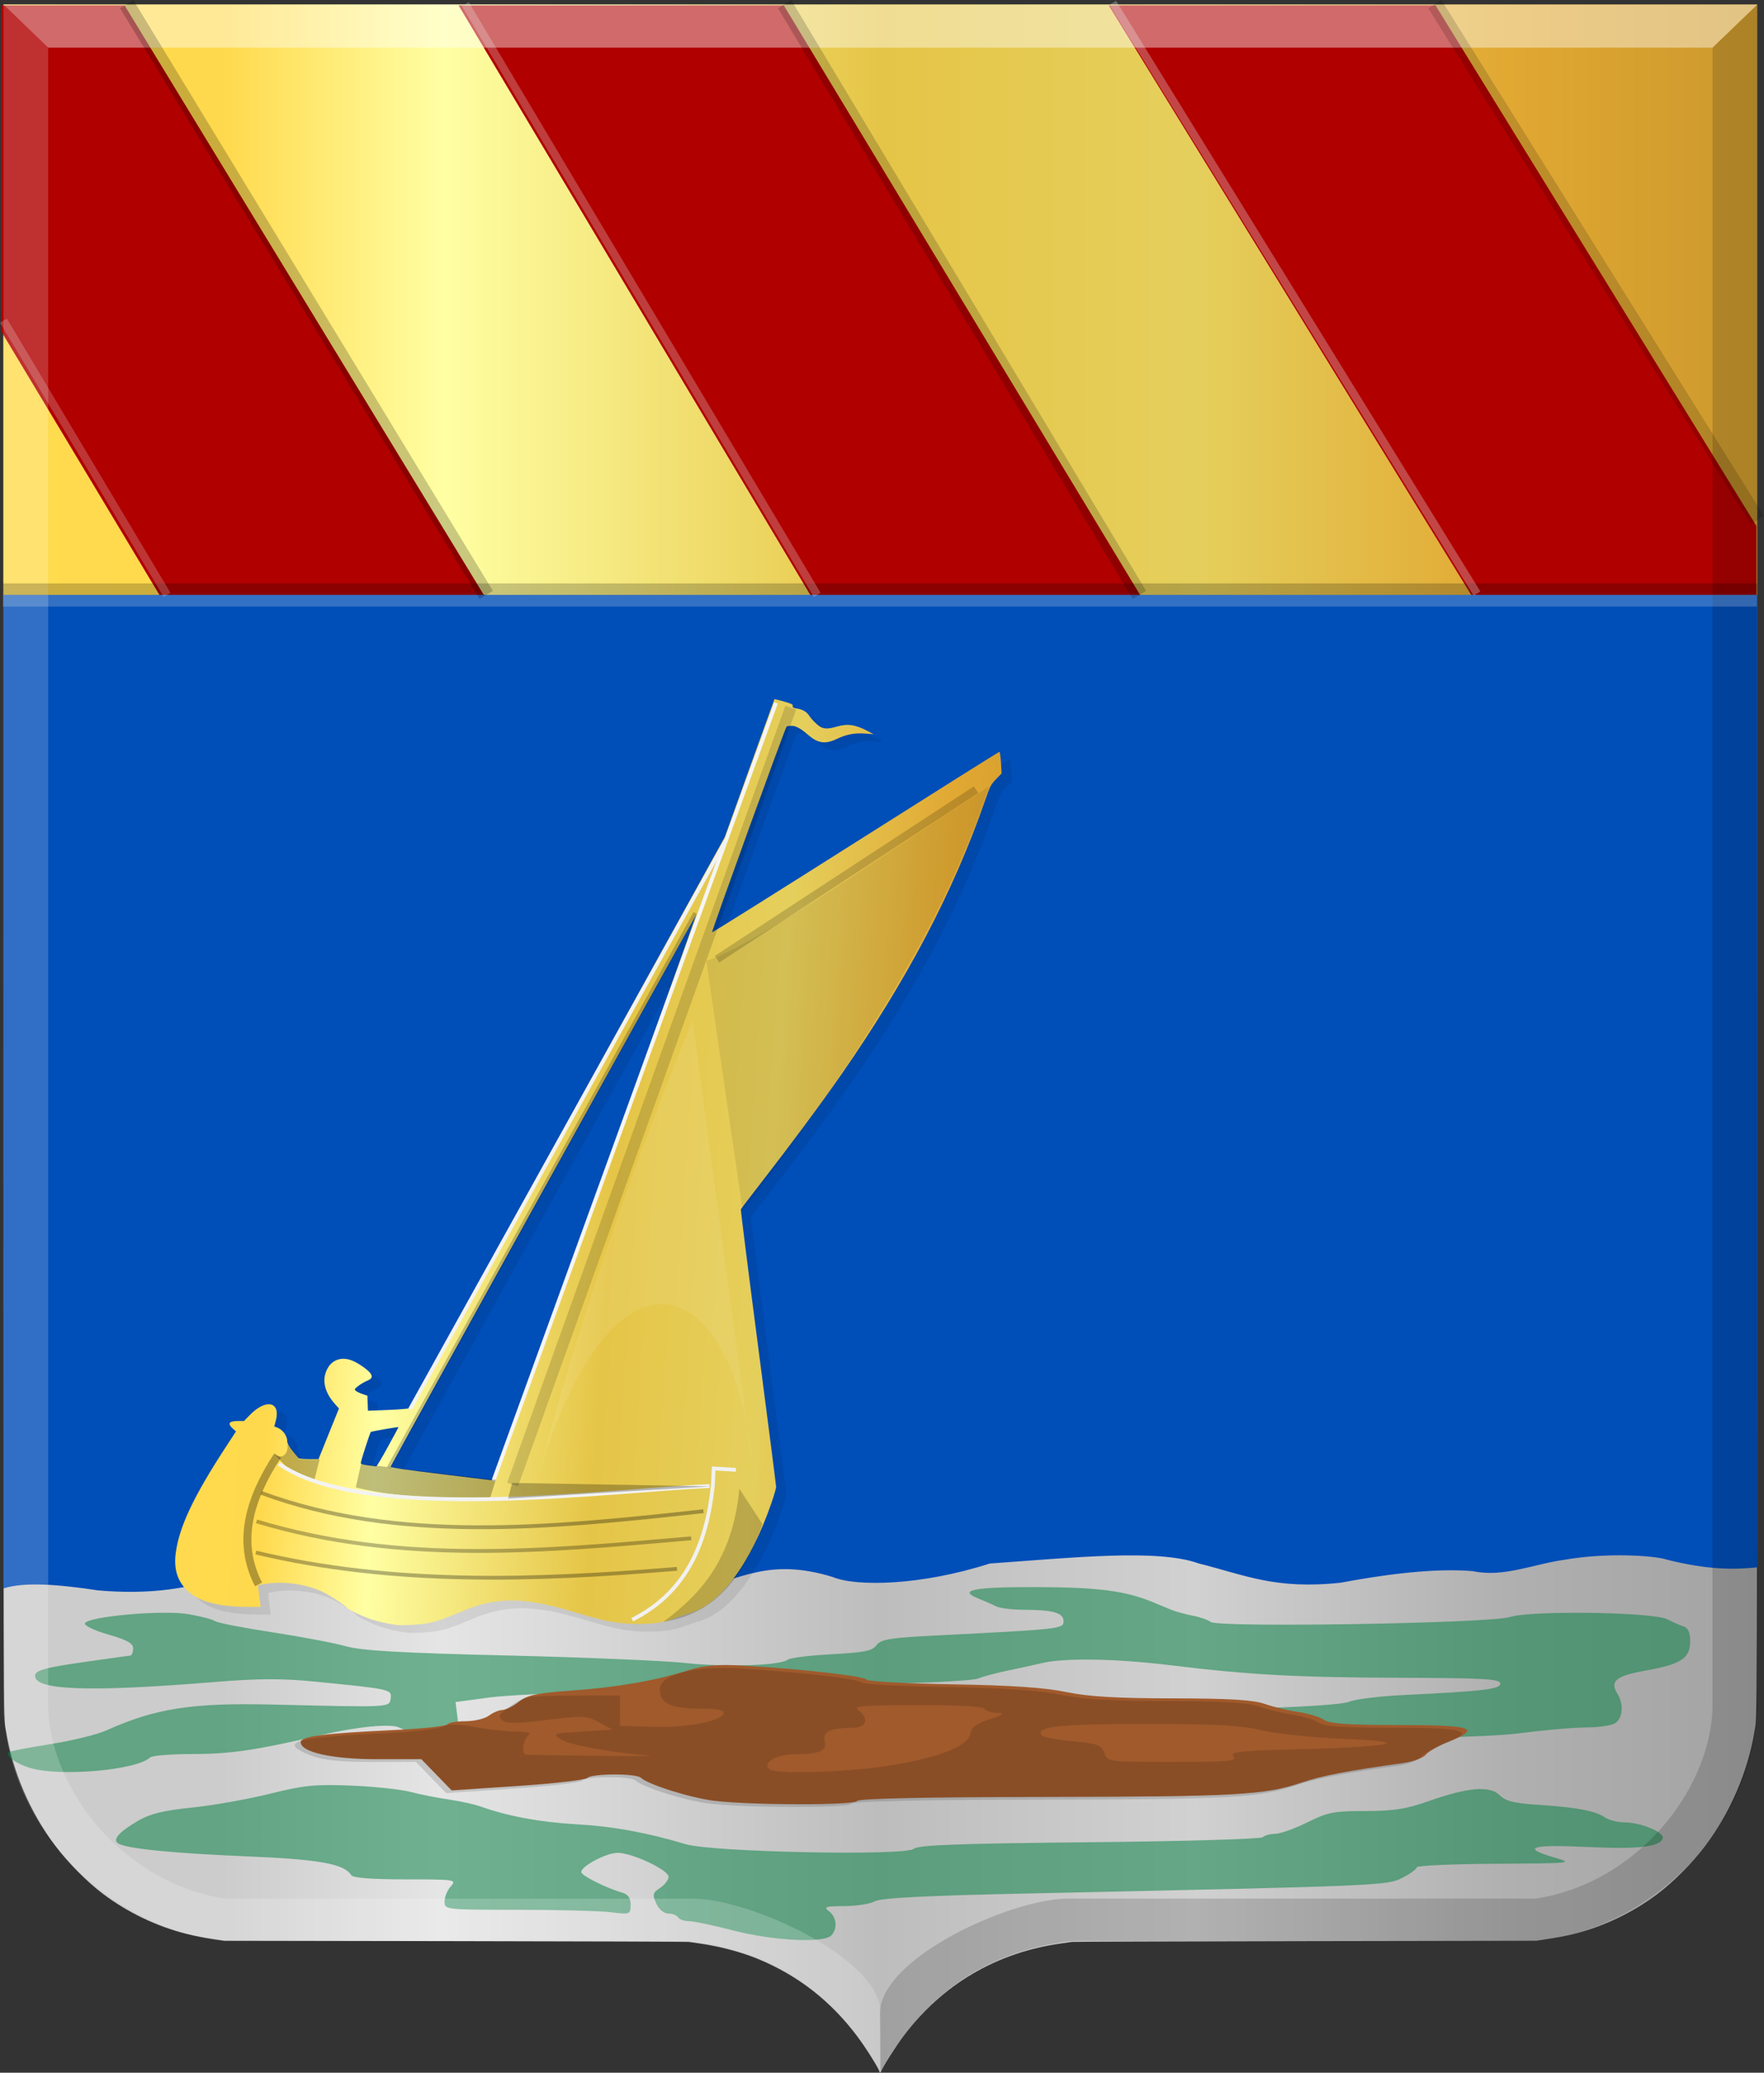 <?xml version="1.0" encoding="UTF-8" standalone="no"?>
<!-- Created with Inkscape (http://www.inkscape.org/) -->

<svg
   xmlns:dc="http://purl.org/dc/elements/1.1/"
   xmlns:cc="http://creativecommons.org/ns#"
   xmlns:rdf="http://www.w3.org/1999/02/22-rdf-syntax-ns#"
   xmlns:svg="http://www.w3.org/2000/svg"
   xmlns="http://www.w3.org/2000/svg"
   xmlns:xlink="http://www.w3.org/1999/xlink"
   xmlns:sodipodi="http://sodipodi.sourceforge.net/DTD/sodipodi-0.dtd"
   xmlns:inkscape="http://www.inkscape.org/namespaces/inkscape"
   width="464.5"
   height="545.812"
   id="svg27080"
   version="1.1"
   inkscape:version="0.48.4 r9939"
   sodipodi:docname="Tekening-109.svg">
  <rect width="100%" height="100%" fill="#333333" stroke="none"/>
  <defs
     id="defs27082">
    <linearGradient
       y2="-820.116"
       x2="-1566.747"
       y1="-804.459"
       x1="-1797.498"
       gradientTransform="matrix(-1,0,0,1,-1404.058,1363.322)"
       gradientUnits="userSpaceOnUse"
       id="linearGradient26942"
       xlink:href="#linearGradient4053-4-8-3-4-8-4"
       inkscape:collect="always" />
    <linearGradient
       id="linearGradient4053-4-8-3-4-8-4">
      <stop
         id="stop4055-9-6-3-5-2-5"
         offset="0"
         style="stop-color:#cc992d;stop-opacity:1;" />
      <stop
         id="stop4057-8-0-4-2-5-6"
         offset="0.143"
         style="stop-color:#e1a832;stop-opacity:1;" />
      <stop
         style="stop-color:#e5cf5c;stop-opacity:1;"
         offset="0.321"
         id="stop4059-2-1-2-9-20-1" />
      <stop
         id="stop4061-4-2-2-12-3-2"
         offset="0.5"
         style="stop-color:#e5c547;stop-opacity:1;" />
      <stop
         style="stop-color:#ffffa3;stop-opacity:1;"
         offset="0.75"
         id="stop4063-5-6-0-49-7-1" />
      <stop
         id="stop4065-2-0-1-93-2-9"
         offset="0.875"
         style="stop-color:#ffd94d;stop-opacity:1;" />
      <stop
         style="stop-color:#ffdb4e;stop-opacity:1;"
         offset="1"
         id="stop4067-9-5-2-76-9-1" />
    </linearGradient>
    <linearGradient
       inkscape:collect="always"
       xlink:href="#linearGradient4070-8-2-8-8-7-4"
       id="linearGradient36307"
       gradientUnits="userSpaceOnUse"
       gradientTransform="matrix(-0.411,0,0,0.393,493.719,209.497)"
       x1="32.51"
       y1="639.477"
       x2="701.95"
       y2="639.477" />
    <linearGradient
       id="linearGradient4070-8-2-8-8-7-4">
      <stop
         style="stop-color:#a3a3a3;stop-opacity:1;"
         offset="0"
         id="stop4072-1-2-6-4-1-0" />
      <stop
         style="stop-color:#b0b0b0;stop-opacity:1;"
         offset="0.143"
         id="stop4074-8-0-7-0-4-5" />
      <stop
         id="stop4076-6-1-0-3-7-0"
         offset="0.321"
         style="stop-color:#d1d1d1;stop-opacity:1;" />
      <stop
         style="stop-color:#bdbdbd;stop-opacity:1;"
         offset="0.5"
         id="stop4078-0-2-8-7-6-6" />
      <stop
         id="stop4080-2-7-1-8-8-5"
         offset="0.75"
         style="stop-color:#e5e5e5;stop-opacity:1;" />
      <stop
         style="stop-color:#cccccc;stop-opacity:1;"
         offset="0.875"
         id="stop4082-4-7-8-3-2-5" />
      <stop
         id="stop4084-9-0-3-1-3-1"
         offset="1"
         style="stop-color:#cccccc;stop-opacity:1;" />
    </linearGradient>
    <linearGradient
       inkscape:collect="always"
       xlink:href="#linearGradient4053-4-8-3-4-8-9"
       id="linearGradient26753"
       x1="-711.274"
       y1="-534.277"
       x2="-249.429"
       y2="-534.277"
       gradientUnits="userSpaceOnUse"
       gradientTransform="matrix(0.596,0,0,0.562,-56.773,651.986)" />
    <linearGradient
       id="linearGradient4053-4-8-3-4-8-9">
      <stop
         id="stop4055-9-6-3-5-2-6"
         offset="0"
         style="stop-color:#cc992d;stop-opacity:1;" />
      <stop
         id="stop4057-8-0-4-2-5-8"
         offset="0.143"
         style="stop-color:#e1a832;stop-opacity:1;" />
      <stop
         style="stop-color:#e5cf5c;stop-opacity:1;"
         offset="0.321"
         id="stop4059-2-1-2-9-20-2" />
      <stop
         id="stop4061-4-2-2-12-3-8"
         offset="0.5"
         style="stop-color:#e5c547;stop-opacity:1;" />
      <stop
         style="stop-color:#ffffa3;stop-opacity:1;"
         offset="0.75"
         id="stop4063-5-6-0-49-7-4" />
      <stop
         id="stop4065-2-0-1-93-2-7"
         offset="0.875"
         style="stop-color:#ffd94d;stop-opacity:1;" />
      <stop
         style="stop-color:#ffdb4e;stop-opacity:1;"
         offset="1"
         id="stop4067-9-5-2-76-9-9" />
    </linearGradient>
  </defs>
  <sodipodi:namedview
     id="base"
     pagecolor="#ffffff"
     bordercolor="#666666"
     borderopacity="1.0"
     inkscape:pageopacity="0.0"
     inkscape:pageshadow="2"
     inkscape:zoom="0.175"
     inkscape:cx="-1514.9706"
     inkscape:cy="-118.93587"
     inkscape:document-units="px"
     inkscape:current-layer="layer1"
     showgrid="false"
     fit-margin-top="0"
     fit-margin-left="0"
     fit-margin-right="0"
     fit-margin-bottom="0"
     inkscape:window-width="1600"
     inkscape:window-height="837"
     inkscape:window-x="-8"
     inkscape:window-y="-8"
     inkscape:window-maximized="1" />
  <g
     inkscape:label="Laag 1"
     inkscape:groupmode="layer"
     id="layer1"
     transform="translate(-116.562,-237.188)">
    <g
       transform="matrix(1.679,0,0,1.779,-227.29,-309.346)"
       id="layer1-0"
       inkscape:label="Laag 1">
      <path
         inkscape:connector-curvature="0"
         id="path15028-58-75"
         d="m 342.717,613.873 c 0,-0.337 -2.144,-3.568 -3.483,-5.249 -4.162,-5.225 -9.285,-8.992 -15.56,-11.442 -2.598,-1.014 -6.096,-1.888 -9.185,-2.295 -0.715,-0.094 -1.481,-0.197 -1.703,-0.23 -0.222,-0.032 -16.695,-0.085 -36.608,-0.116 l -36.204,-0.058 -1.299,-0.182 c -1.932,-0.271 -3.205,-0.5 -4.652,-0.84 -4.643,-1.091 -9.284,-3.196 -13.136,-5.957 -2.515,-1.804 -5.349,-4.505 -7.401,-7.056 -3.916,-4.867 -6.749,-11.094 -7.747,-17.033 -0.42,-2.498 -0.396,5.337 -0.398,-129.241 l 0,-126.253 137.513,0 137.513,0 0,126.253 c 0,134.577 0.022,126.742 -0.398,129.241 -0.999,5.939 -3.831,12.166 -7.747,17.033 -2.053,2.551 -4.886,5.252 -7.401,7.056 -3.856,2.765 -8.488,4.866 -13.136,5.957 -1.447,0.34 -2.72,0.57 -4.652,0.84 l -1.299,0.182 -36.204,0.058 c -19.912,0.032 -36.386,0.084 -36.607,0.116 -0.222,0.032 -0.988,0.136 -1.703,0.23 -10.128,1.333 -18.623,6.049 -24.746,13.736 -1.211,1.52 -3.255,4.567 -3.509,5.229 -0.071,0.184 -0.242,0.198 -0.242,0.02 z"
         style="fill:url(#linearGradient36307);fill-opacity:1" />
      <rect
         style="color:#000000;fill:url(#linearGradient26753);fill-opacity:1;fill-rule:nonzero;stroke:none;stroke-width:7.1;marker:none;visibility:visible;display:inline;overflow:visible;enable-background:accumulate"
         id="rect26735"
         width="275.049"
         height="87.459"
         x="-480.367"
         y="307.879"
         transform="scale(-1,1)" />
      <path
         style="fill:#b00000;stroke:none;fill-opacity:1"
         d="m -711.274,-612.059 0,85.863 41.795,69.7 85.358,0 -94.702,-155.563 87.883,0 92.725,155.563 86.786,0 -93.929,-155.563 85.512,0 95.559,155.563 74.857,0 0,-18.472 -84.427,-137.091 z"
         id="path26737"
         inkscape:connector-curvature="0"
         transform="matrix(0.596,0,0,0.562,628.913,651.986)" />
    </g>
    <path
       style="fill:#004eb8;fill-opacity:1;stroke:none"
       d="m 117.469,393.84 0,261.63 c 5.533,-1.802 14.66,-1.037 24.875,0.505 12.665,1.109 21.821,-0.287 29.799,-2.525 l 128.289,2.02 c 10.836,-2.149 18.394,-8.232 35.355,-3.03 6.153,2.6 23.274,2.308 41.416,-3.536 21.923,-1.531 44.219,-3.931 55.053,0 12.035,2.98 20.058,6.93 37.376,5.051 16.211,-3.032 27.042,-3.696 34.85,-3.03 8.081,1.734 16.162,-1.982 24.244,-3.03 10.999,-1.948 23.845,-1.053 26.769,0 10.785,2.706 17.698,2.647 23.817,2.02 l 0,-256.074 z"
       id="path26755"
       inkscape:connector-curvature="0"
       sodipodi:nodetypes="ccccccccccccccc" />
    <path
       style="fill:#008041;fill-opacity:0.519"
       d="m 309.632,745.532 c -5.219,-1.348 -10.48,-2.451 -11.691,-2.451 -1.211,0 -2.481,-0.45 -2.821,-1 -0.34,-0.55 -1.501,-1 -2.58,-1 -1.151,0 -2.46,-1.093 -3.167,-2.644 -1.067,-2.343 -0.951,-2.812 1.021,-4.122 1.224,-0.813 2.226,-2.119 2.226,-2.902 0,-1.798 -9.548,-6.309 -13.382,-6.322 -3,-0.01 -9.618,3.476 -9.618,5.067 0,0.913 6.507,4.188 10.75,5.41 1.582,0.456 2.25,1.411 2.25,3.22 0,2.516 -0.114,2.558 -5.25,1.941 -2.888,-0.347 -13.912,-0.635 -24.5,-0.639 -19.087,-0.009 -19.25,-0.027 -19.25,-2.18 0,-1.194 0.745,-2.994 1.655,-4 1.596,-1.763 1.167,-1.829 -11.941,-1.829 -8.825,0 -13.835,-0.387 -14.277,-1.102 -1.849,-2.991 -8.321,-4.161 -27.437,-4.958 -19.604,-0.818 -31.714,-2.027 -33.912,-3.385 -1.631,-1.008 0.14,-3.019 5.332,-6.054 3.019,-1.765 6.679,-2.651 14.08,-3.411 5.5,-0.565 14.725,-2.2 20.5,-3.634 9.066,-2.251 12.003,-2.544 21.5,-2.145 6.05,0.255 13.025,0.998 15.5,1.653 2.475,0.654 6.975,1.547 10,1.984 3.025,0.437 6.85,1.276 8.5,1.865 7.112,2.538 15.67,4.133 25,4.658 9.715,0.547 18.741,2.185 29,5.263 7.005,2.102 57.751,3.133 60.056,1.22 1.208,-1.003 11.658,-1.394 46.252,-1.733 24.58,-0.241 45.119,-0.839 45.642,-1.329 0.522,-0.49 2.01,-0.891 3.306,-0.891 1.296,0 5.077,-1.35 8.403,-3 5.407,-2.682 7.027,-3 15.313,-3 7.42,0 10.737,-0.518 16.647,-2.6 10.389,-3.66 16.139,-4.142 18.712,-1.569 1.56,1.56 3.771,2.123 9.84,2.508 10.2,0.647 15.369,1.603 17.801,3.291 1.085,0.753 3.462,1.37 5.282,1.37 4.268,0 10.539,2.618 10.018,4.181 -0.763,2.288 -6.303,2.918 -20.023,2.276 -14.751,-0.69 -17.423,0.185 -8.5,2.782 5.144,1.497 4.829,1.531 -15.5,1.645 -11.412,0.064 -20.75,0.483 -20.75,0.931 0,0.448 -1.688,1.686 -3.75,2.75 -4.056,2.093 -4.965,2.131 -99.75,4.172 -26.167,0.563 -37.639,1.158 -39.184,2.03 -1.201,0.678 -4.801,1.247 -8,1.265 -5.051,0.028 -5.586,0.207 -4.066,1.36 2.021,1.534 2.29,4.668 0.55,6.408 -2.037,2.037 -15.379,1.339 -25.788,-1.349 z M 124.412,702.718 c -3.76,-1.17 -6.564,-3.197 -5.665,-4.096 0.271,-0.271 5.191,-1.229 10.933,-2.128 5.742,-0.899 12.438,-2.535 14.879,-3.635 12.94,-5.831 22.63,-7.328 44.062,-6.807 30.94,0.751 30.465,0.776 30.804,-1.599 0.344,-2.412 0.134,-2.459 -19.804,-4.437 -8.814,-0.875 -15.004,-0.854 -26.5,0.089 -33.593,2.755 -48.071,2.178 -47.288,-1.884 0.233,-1.21 3.088,-1.974 12.296,-3.29 6.596,-0.943 12.33,-1.745 12.742,-1.782 0.412,-0.037 0.75,-0.878 0.75,-1.869 0,-1.361 -1.597,-2.258 -6.527,-3.668 -3.59,-1.027 -6.367,-2.346 -6.172,-2.933 0.608,-1.825 20.382,-3.6 27.199,-2.442 3.3,0.561 6.45,1.379 7,1.818 0.55,0.439 7.3,1.762 15,2.94 7.7,1.178 16.475,2.839 19.5,3.691 4.191,1.18 14.307,1.76 42.5,2.437 20.35,0.488 41.5,1.383 47,1.988 10.39,1.143 24.911,0.67 26.871,-0.876 0.621,-0.49 5.833,-1.137 11.581,-1.439 8.577,-0.45 10.693,-0.877 11.792,-2.382 1.149,-1.573 3.5,-1.942 16.547,-2.602 31.908,-1.612 32.708,-1.702 32.708,-3.689 0,-2.221 -2.679,-3.012 -10.264,-3.03 -3.17,-0.007 -6.545,-0.415 -7.5,-0.906 -0.955,-0.491 -2.999,-1.393 -4.543,-2.004 -5.706,-2.261 -1.554,-3.103 15.115,-3.068 16.21,0.035 23.496,0.976 30.691,3.967 1.65,0.686 3.9,1.615 5,2.064 1.1,0.449 3.575,1.12 5.5,1.491 1.925,0.371 4.047,1.114 4.715,1.652 1.926,1.55 73.788,0.376 78.785,-1.288 5.384,-1.792 37.853,-1.321 41.5,0.603 1.375,0.725 3.288,1.565 4.25,1.866 1.218,0.381 1.75,1.585 1.75,3.963 0,4.445 -2.397,6 -11.861,7.691 -7.699,1.376 -9.365,2.763 -7.297,6.074 1.778,2.848 1.399,6.682 -0.776,7.846 -1.064,0.569 -4.475,1.035 -7.58,1.035 -3.105,0 -10.897,0.681 -17.316,1.514 -17.109,2.22 -101.495,1.754 -101.941,-0.563 -0.183,-0.949 1.167,-2.289 3.486,-3.463 3.287,-1.663 6.872,-1.992 27.284,-2.508 14.452,-0.365 24.567,-1.047 26.272,-1.771 1.525,-0.648 7.825,-1.426 14,-1.73 21.643,-1.065 25.728,-1.552 25.728,-3.066 0,-1.182 -4.326,-1.429 -26.25,-1.499 -27.443,-0.088 -39.91,-0.768 -60.75,-3.316 -14.113,-1.726 -27.566,-1.961 -33.5,-0.586 -2.2,0.51 -6.475,1.445 -9.5,2.078 -3.025,0.633 -6.4,1.543 -7.5,2.022 -1.1,0.479 -11,1.071 -22,1.317 -63.869,1.425 -99.029,2.639 -106.803,3.688 l -8.803,1.187 0.668,5.347 c 0.633,5.065 0.55,5.347 -1.563,5.347 -2.141,0 -10.837,-2.488 -14.034,-4.015 -2.19,-1.046 -11.156,-0.163 -20.465,2.016 -16.987,3.976 -23.912,4.999 -33.828,4.999 -5.649,0 -10.699,0.406 -11.222,0.903 -3.552,3.376 -23.934,5.136 -31.659,2.734 z"
       id="path26763"
       inkscape:connector-curvature="0" />
    <path
       style="fill:#a05a2c"
       d="m 304.743,711.402 c -6.24,-0.744 -17.467,-4.257 -19.45,-6.086 -1.276,-1.177 -12.902,-1.123 -14.1,0.066 -0.522,0.519 -8.769,1.468 -18.326,2.11 l -17.376,1.167 -3.989,-4.11 -3.989,-4.11 -11.601,0 c -11.926,0 -20.168,-1.838 -20.168,-4.497 0,-1.513 6.105,-2.309 24.288,-3.167 7.584,-0.358 14.023,-1.03 14.309,-1.494 0.286,-0.463 2.433,-0.843 4.771,-0.843 2.337,0 5.123,-0.661 6.191,-1.468 1.068,-0.807 2.668,-1.482 3.556,-1.5 0.888,-0.018 2.838,-0.994 4.333,-2.17 2.22,-1.746 4.765,-2.284 13.885,-2.936 12.046,-0.861 22.024,-2.594 30.767,-5.344 4.201,-1.321 7.642,-1.614 14.457,-1.228 14.927,0.845 31.909,2.78 32.478,3.701 0.295,0.478 10.421,1.03 22.501,1.227 15.346,0.25 24.375,0.859 29.965,2.019 5.886,1.221 13.317,1.665 28.124,1.68 14.827,0.015 21.188,0.395 24.167,1.446 2.223,0.784 6.217,1.746 8.876,2.138 2.658,0.391 5.721,1.325 6.806,2.074 1.484,1.025 6.379,1.362 19.75,1.362 19.396,0 21.918,0.85 13.024,4.388 -2.61,1.039 -5.304,2.581 -5.987,3.428 -0.682,0.847 -3.382,1.838 -6,2.202 -14.681,2.043 -21.379,3.335 -26.76,5.16 -9.644,3.271 -17.326,3.695 -68.191,3.76 -30.981,0.04 -48.412,0.419 -48.809,1.062 -0.721,1.166 -27.628,1.139 -37.5,-0.037 z"
       id="path26788"
       inkscape:connector-curvature="0" />
    <path
       style="fill:#000000;fill-opacity:0.137"
       d="m 303.314,712.116 c -6.24,-0.744 -17.467,-4.257 -19.45,-6.086 -1.276,-1.177 -12.902,-1.123 -14.1,0.066 -0.522,0.519 -8.769,1.468 -18.326,2.11 l -17.376,1.167 -3.989,-4.11 -3.989,-4.11 -11.601,0 c -8.328,0 -12.81,-0.462 -15.885,-1.636 -9.157,-3.497 -4.73,-4.865 19.217,-5.938 7.15,-0.32 14.015,-1.075 15.255,-1.676 1.645,-0.798 3.976,-0.777 8.615,0.078 3.498,0.645 8.311,1.172 10.695,1.172 3.371,0 4.068,0.267 3.135,1.2 -1.322,1.322 -1.637,4.748 -0.45,4.889 0.412,0.049 8.625,0.181 18.25,0.294 9.625,0.113 15.925,0.082 14,-0.069 -9.824,-0.77 -20.775,-2.775 -22.969,-4.205 -2.401,-1.565 -2.25,-1.623 5.5,-2.109 l 7.969,-0.5 -3.5,-1.907 c -3.263,-1.778 -4.196,-1.822 -13.779,-0.652 -8.026,0.98 -10.597,0.991 -11.732,0.049 -1.225,-1.017 -0.867,-1.613 2.279,-3.801 3.52,-2.448 4.44,-2.598 16.232,-2.643 l 12.5,-0.047 0,4 0,4 8.5,0.26 c 8.994,0.275 18.071,-1.423 18.756,-3.51 0.301,-0.916 -1.415,-1.258 -6.423,-1.282 -7.629,-0.035 -10.333,-1.38 -10.333,-5.139 0,-3.776 8.913,-6.139 20.636,-5.472 14.889,0.847 31.831,2.781 32.398,3.698 0.295,0.478 10.421,1.03 22.501,1.227 15.346,0.251 24.375,0.859 29.965,2.019 5.886,1.221 13.317,1.665 28.124,1.68 14.827,0.015 21.188,0.395 24.167,1.446 2.223,0.784 6.217,1.746 8.876,2.138 2.658,0.391 5.721,1.325 6.806,2.074 1.484,1.025 6.379,1.362 19.75,1.362 19.396,0 21.918,0.85 13.024,4.388 -2.61,1.039 -5.304,2.581 -5.987,3.428 -0.682,0.847 -3.382,1.838 -6,2.202 -14.681,2.043 -21.379,3.335 -26.76,5.16 -9.644,3.271 -17.326,3.695 -68.191,3.76 -30.981,0.04 -48.412,0.419 -48.809,1.062 -0.721,1.166 -27.628,1.139 -37.5,-0.037 z m 46.5,-9.837 c 13.942,-2.159 21.799,-5.231 22.299,-8.719 0.214,-1.493 1.635,-2.53 5,-3.65 3.8,-1.265 4.185,-1.583 2.01,-1.661 -1.48,-0.053 -2.969,-0.546 -3.309,-1.096 -0.375,-0.606 -7.392,-0.987 -17.809,-0.968 -14.51,0.027 -16.918,0.239 -15.441,1.36 2.959,2.246 2.193,4.606 -1.5,4.622 -5.913,0.025 -7.962,1.005 -7.334,3.508 0.651,2.592 -1.306,3.442 -7.975,3.464 -4.952,0.017 -8.776,2.399 -6.441,4.012 1.789,1.236 20.302,0.706 30.5,-0.873 z m 91.552,-2.563 c -1.028,-1.238 1.344,-1.501 17.128,-1.9 25.284,-0.638 31.048,-1.974 11.82,-2.741 -7.975,-0.318 -17.65,-1.33 -21.5,-2.25 -5.526,-1.32 -12.013,-1.672 -30.816,-1.672 -22.633,0 -28.634,0.654 -27.206,2.965 0.294,0.476 3.939,1.184 8.1,1.574 6.725,0.63 7.666,0.973 8.469,3.085 0.902,2.374 0.919,2.376 18.05,2.376 14.797,0 16.984,-0.197 15.954,-1.437 z"
       id="path26777"
       inkscape:connector-curvature="0" />
    <path
       sodipodi:nodetypes="cccccccccccc"
       inkscape:connector-curvature="0"
       id="path15042-78-3-7"
       d="m 117.474,238.387 11.78,11.352 0,437.474 c 0.849,21.809 20.189,45.921 46.559,49.933 l 123.213,0 c 14.767,0 49.492,15.555 49.492,30.282 l -0.158,15.281 c -13.459,-24.14 -32.455,-32.391 -50.565,-34.41 l -0.017,0 -121.973,0 c -29.347,-2.912 -56.705,-28.261 -58.338,-61.085 z"
       style="opacity:0.385;fill:#ffffff;fill-opacity:0.491;stroke:#000000;stroke-width:0.151px;stroke-linecap:butt;stroke-linejoin:miter;stroke-opacity:0" />
    <path
       sodipodi:nodetypes="cccccccccccc"
       inkscape:connector-curvature="0"
       id="path15042-7-9-4-4"
       d="m 579.29,238.385 -11.78,11.352 0,437.474 c -0.849,21.809 -20.189,45.92 -46.559,49.932 l -123.213,0 c -14.767,0 -49.492,15.555 -49.492,30.282 l 0.158,15.281 c 13.459,-24.14 32.456,-32.39 50.565,-34.41 l 0.017,0 121.973,0 c 29.347,-2.912 56.705,-28.261 58.338,-61.085 z"
       style="opacity:0.194;fill:#000000;fill-opacity:0.792;stroke:#000000;stroke-width:0.151px;stroke-linecap:butt;stroke-linejoin:miter;stroke-opacity:0" />
    <path
       inkscape:connector-curvature="0"
       id="path15070-7-3-8"
       d="m 579.304,238.387 -11.793,11.352 -438.257,0 -11.78,-11.352 z"
       style="fill:#ffffff;fill-opacity:0.415;stroke:#000000;stroke-width:0.151px;stroke-linecap:butt;stroke-linejoin:miter;stroke-opacity:0" />
    <path
       style="fill:none;stroke:#000000;stroke-width:3.1;stroke-linecap:butt;stroke-linejoin:miter;stroke-miterlimit:4;stroke-opacity:0.208;stroke-dasharray:none"
       d="m 117.38,392.367 461.845,0 0,0"
       id="path26828"
       inkscape:connector-curvature="0" />
    <path
       style="fill:none;stroke:#f5f5f5;stroke-width:3.1;stroke-linecap:butt;stroke-linejoin:miter;stroke-miterlimit:4;stroke-opacity:0.208;stroke-dasharray:none"
       d="m 117.329,395.368 461.845,0 0,0"
       id="path26828-3"
       inkscape:connector-curvature="0" />
    <path
       style="fill:none;stroke:#f2f2f2;stroke-width:2.1;stroke-linecap:butt;stroke-linejoin:miter;stroke-miterlimit:4;stroke-opacity:0.222;stroke-dasharray:none"
       d="m 117.469,321.614 43.086,72.226"
       id="path26848"
       inkscape:connector-curvature="0"
       sodipodi:nodetypes="cc" />
    <path
       style="fill:none;stroke:#eeeeee;stroke-width:2.1;stroke-linecap:butt;stroke-linejoin:miter;stroke-miterlimit:4;stroke-opacity:0.259;stroke-dasharray:none"
       d="m 239.1,238.277 92.648,155.563"
       id="path26850"
       inkscape:connector-curvature="0"
       sodipodi:nodetypes="cc" />
    <path
       style="fill:none;stroke:#ededed;stroke-width:2.1;stroke-linecap:butt;stroke-linejoin:miter;stroke-miterlimit:4;stroke-opacity:0.297;stroke-dasharray:none"
       d="m 409.561,237.929 95.921,155.563"
       id="path26852"
       inkscape:connector-curvature="0" />
    <path
       style="fill:none;stroke:#000000;stroke-width:4.1;stroke-linecap:butt;stroke-linejoin:miter;stroke-miterlimit:4;stroke-opacity:0.208;stroke-dasharray:none"
       d="m 149.92,238.277 94.671,155.563"
       id="path26854"
       inkscape:connector-curvature="0" />
    <path
       style="fill:none;stroke:#000000;stroke-width:4.1;stroke-linecap:butt;stroke-linejoin:miter;stroke-miterlimit:4;stroke-opacity:0.179;stroke-dasharray:none"
       d="m 323.161,238.277 93.439,155.563"
       id="path26856"
       inkscape:connector-curvature="0" />
    <path
       style="fill:none;stroke:#000000;stroke-width:4.1;stroke-linecap:butt;stroke-linejoin:miter;stroke-miterlimit:4;stroke-opacity:0.151;stroke-dasharray:none"
       d="m 494.382,238.277 84.932,135.865"
       id="path26858"
       inkscape:connector-curvature="0" />
    <path
       style="fill:#000000;fill-opacity:0.08"
       d="m 223.62,667.095 c -1.862,-0.207 -4.952,-0.891 -6.631,-1.466 -2.553,-0.875 -5.794,-2.417 -6.404,-3.045 -0.929,-0.958 -4.743,-3.428 -6.632,-4.295 -4.159,-1.907 -9.819,-2.716 -14.431,-2.063 -1.206,0.171 -2.236,0.38 -2.289,0.464 -0.086,0.137 0.064,1.556 0.489,4.62 l 0.144,1.04 -3.16,0 c -7.894,0 -13.164,-1.402 -16.178,-4.304 -2.639,-2.541 -3.603,-5.757 -3.01,-10.037 0.948,-6.838 4.699,-14.768 13.034,-27.56 l 2.816,-4.322 -0.668,-0.569 c -1.698,-1.446 -1.279,-2.159 1.267,-2.159 l 1.513,0 1.515,-1.562 c 4.26,-4.392 8.177,-3.552 6.857,1.471 l -0.402,1.53 0.734,0.277 c 1.513,0.571 2.679,2.175 2.679,3.688 0,0.481 0.468,1.314 1.401,2.493 0.77,0.974 1.526,1.852 1.68,1.951 0.153,0.099 1.376,0.181 2.717,0.184 l 2.438,0.004 2.688,-6.664 2.688,-6.664 -1.116,-1.248 c -2.172,-2.429 -3.112,-5.181 -2.564,-7.509 0.877,-3.726 3.928,-5.274 7.402,-3.756 1.685,0.736 4.181,2.546 4.672,3.388 0.512,0.878 0.254,1.307 -1.144,1.906 -0.658,0.282 -1.661,0.882 -2.228,1.333 -0.938,0.746 -0.993,0.856 -0.612,1.213 0.231,0.216 1.017,0.598 1.747,0.85 l 1.328,0.458 0.078,1.976 0.078,1.976 3.953,-0.143 c 2.174,-0.079 4.603,-0.213 5.396,-0.298 l 1.443,-0.155 23.628,-42.709 c 12.995,-23.49 31.713,-57.358 41.595,-75.261 l 17.967,-32.552 6.504,-18.112 c 3.577,-9.961 6.527,-18.134 6.556,-18.162 0.028,-0.028 1.136,0.257 2.46,0.632 2.06,0.584 2.4,0.755 2.35,1.183 -0.047,0.41 0.142,0.53 1.05,0.662 1.49,0.217 2.553,0.824 3.254,1.857 0.845,1.244 2.319,2.671 3.178,3.075 1.011,0.476 2.003,0.442 3.998,-0.138 2.978,-0.866 4.997,-0.579 8.331,1.184 l 1.478,0.782 -2.15,-0.153 c -2.857,-0.204 -4.925,0.177 -7.444,1.369 -3.183,1.506 -5.048,1.241 -7.74,-1.103 -1.842,-1.604 -3.167,-2.323 -4.27,-2.319 -0.534,0.002 -1.121,0.091 -1.305,0.197 -0.333,0.192 -19.754,53.829 -19.622,54.19 0.038,0.104 17.019,-10.549 37.735,-23.674 20.716,-13.125 37.779,-23.864 37.919,-23.864 0.14,0 0.329,1.281 0.421,2.846 l 0.168,2.847 -1.46,1.515 c -1.396,1.448 -1.528,1.709 -2.99,5.903 -8.309,23.846 -20.432,46.913 -37.809,71.94 -5.506,7.93 -13.042,18.089 -21.473,28.948 -2.642,3.402 -4.86,6.322 -4.931,6.489 -0.07,0.167 1.99,16.531 4.58,36.366 2.589,19.834 4.707,36.355 4.707,36.713 0,0.358 -0.529,2.191 -1.175,4.074 -5.565,16.204 -13.462,26.856 -21.681,29.244 -1.101,0.32 -2.655,0.842 -3.454,1.161 -2.928,1.169 -5.751,1.63 -9.97,1.626 -5.058,-0.004 -8.293,-0.579 -15.719,-2.796 -6.631,-1.979 -10.237,-2.795 -14.111,-3.193 -5.848,-0.6 -10.903,0.225 -16.784,2.742 -4.385,1.876 -6.458,2.591 -8.868,3.058 -1.949,0.377 -6.543,0.621 -8.21,0.435 z m 25.9,-39.194 c 0.227,-0.639 12.275,-34.135 26.774,-74.434 14.499,-40.299 26.314,-73.315 26.257,-73.367 -0.106,-0.096 -80.344,144.836 -80.482,145.373 -0.052,0.2 3.966,0.777 13.303,1.909 7.357,0.892 13.457,1.636 13.556,1.652 0.099,0.017 0.366,-0.493 0.592,-1.133 z m -28.185,-7.646 c 1.553,-2.826 2.823,-5.175 2.823,-5.221 0,-0.141 -7.111,1.087 -7.298,1.261 -0.222,0.206 -2.645,7.702 -2.645,8.184 0,0.257 0.545,0.424 1.948,0.599 1.072,0.134 2.039,0.259 2.149,0.279 0.11,0.019 1.471,-2.276 3.023,-5.102 z"
       id="path26870"
       inkscape:connector-curvature="0" />
    <path
       style="fill:url(#linearGradient26942);fill-opacity:1"
       d="m 220.958,665.072 c -1.862,-0.207 -4.952,-0.891 -6.631,-1.466 -2.553,-0.875 -5.794,-2.417 -6.404,-3.045 -0.929,-0.958 -4.743,-3.428 -6.632,-4.295 -4.159,-1.907 -9.819,-2.716 -14.431,-2.063 -1.206,0.171 -2.236,0.38 -2.289,0.464 -0.086,0.137 0.064,1.556 0.489,4.62 l 0.144,1.04 -3.16,0 c -7.894,0 -13.164,-1.402 -16.178,-4.304 -2.639,-2.541 -3.603,-5.757 -3.01,-10.037 0.948,-6.838 4.699,-14.768 13.034,-27.56 l 2.816,-4.322 -0.668,-0.569 c -1.698,-1.446 -1.279,-2.159 1.267,-2.159 l 1.513,0 1.515,-1.562 c 4.26,-4.392 8.177,-3.552 6.857,1.471 l -0.402,1.53 0.734,0.277 c 1.513,0.571 2.679,2.175 2.679,3.688 0,0.481 0.468,1.314 1.401,2.493 0.77,0.974 1.526,1.852 1.68,1.951 0.153,0.099 1.376,0.181 2.717,0.184 l 2.438,0.004 2.688,-6.664 2.688,-6.664 -1.116,-1.248 c -2.172,-2.429 -3.112,-5.181 -2.564,-7.509 0.877,-3.726 3.928,-5.274 7.402,-3.756 1.685,0.736 4.181,2.546 4.672,3.388 0.512,0.878 0.254,1.307 -1.144,1.906 -0.658,0.282 -1.661,0.882 -2.228,1.333 -0.938,0.746 -0.993,0.856 -0.612,1.213 0.231,0.216 1.017,0.598 1.747,0.85 l 1.328,0.458 0.078,1.976 0.078,1.976 3.953,-0.143 c 2.174,-0.079 4.603,-0.213 5.396,-0.298 l 1.443,-0.155 23.628,-42.709 c 12.995,-23.49 31.713,-57.358 41.595,-75.261 l 17.967,-32.552 6.504,-18.112 c 3.577,-9.961 6.527,-18.134 6.556,-18.162 0.028,-0.028 1.136,0.257 2.46,0.632 2.06,0.584 2.4,0.755 2.35,1.183 -0.047,0.41 0.142,0.53 1.05,0.662 1.49,0.217 2.553,0.824 3.254,1.857 0.845,1.244 2.319,2.671 3.178,3.075 1.011,0.476 2.003,0.442 3.998,-0.138 2.978,-0.866 4.997,-0.579 8.331,1.184 l 1.478,0.782 -2.15,-0.153 c -2.857,-0.204 -4.925,0.177 -7.444,1.369 -3.183,1.506 -5.048,1.241 -7.74,-1.103 -1.842,-1.604 -3.167,-2.323 -4.27,-2.319 -0.534,0.002 -1.121,0.091 -1.305,0.197 -0.333,0.192 -19.754,53.829 -19.622,54.19 0.038,0.104 17.019,-10.549 37.735,-23.674 20.716,-13.125 37.779,-23.864 37.919,-23.864 0.14,0 0.329,1.281 0.421,2.846 l 0.168,2.847 -1.46,1.515 c -1.396,1.448 -1.528,1.709 -2.99,5.903 -8.309,23.846 -20.432,46.913 -37.809,71.94 -5.506,7.93 -13.042,18.089 -21.473,28.948 -2.642,3.402 -4.86,6.322 -4.931,6.489 -0.07,0.167 1.99,16.531 4.58,36.366 2.589,19.834 4.707,36.355 4.707,36.713 0,0.358 -0.529,2.191 -1.175,4.074 -5.565,16.204 -13.462,26.856 -21.681,29.244 -1.101,0.32 -2.655,0.842 -3.454,1.161 -2.928,1.169 -5.751,1.63 -9.97,1.626 -5.058,-0.004 -8.293,-0.579 -15.719,-2.796 -6.631,-1.979 -10.237,-2.795 -14.111,-3.193 -5.848,-0.6 -10.903,0.225 -16.784,2.742 -4.385,1.876 -6.458,2.591 -8.868,3.058 -1.949,0.377 -6.543,0.621 -8.21,0.435 z m 25.9,-39.194 c 0.227,-0.639 12.275,-34.135 26.774,-74.434 14.499,-40.299 26.314,-73.315 26.257,-73.367 -0.106,-0.096 -80.344,144.836 -80.482,145.373 -0.052,0.2 3.966,0.777 13.303,1.909 7.357,0.892 13.457,1.636 13.556,1.652 0.099,0.017 0.366,-0.493 0.592,-1.133 z m -28.185,-7.646 c 1.553,-2.826 2.823,-5.175 2.823,-5.221 0,-0.141 -7.111,1.087 -7.298,1.261 -0.222,0.206 -2.645,7.702 -2.645,8.184 0,0.257 0.545,0.424 1.948,0.599 1.072,0.134 2.039,0.259 2.149,0.279 0.11,0.019 1.471,-2.276 3.023,-5.102 z"
       id="path26870-8"
       inkscape:connector-curvature="0" />
    <path
       style="fill:none;stroke:#000000;stroke-width:2.1;stroke-linecap:butt;stroke-linejoin:miter;stroke-miterlimit:4;stroke-opacity:0.175;stroke-dasharray:none"
       d="m 305.367,489.774 68.214,-44.643"
       id="path26872-0"
       inkscape:connector-curvature="0" />
    <path
       style="fill:none;stroke:#f5f5f5;stroke-width:1px;stroke-linecap:butt;stroke-linejoin:miter;stroke-opacity:1"
       d="m 246.488,627.11 74.414,-204.836"
       id="path26874-4"
       inkscape:connector-curvature="0" />
    <path
       style="fill:none;stroke:#000000;stroke-width:3;stroke-linecap:butt;stroke-linejoin:miter;stroke-miterlimit:4;stroke-opacity:0.142;stroke-dasharray:none"
       d="m 251.539,628.12 73.236,-204.556"
       id="path26876-7"
       inkscape:connector-curvature="0" />
    <path
       style="fill:#000000;fill-opacity:0.08;stroke:none"
       d="m 302.552,490.234 9.597,65.912 c 27.651,-36.471 51.962,-73.397 64.902,-111.874 -26.942,17.334 -61.042,41.5 -74.499,45.962 z"
       id="path26878-7"
       inkscape:connector-curvature="0"
       sodipodi:nodetypes="cccc" />
    <path
       style="fill:none;stroke:#f2f2f2;stroke-width:1px;stroke-linecap:butt;stroke-linejoin:miter;stroke-opacity:1"
       d="m 224.517,608.296 83.082,-149.683"
       id="path26880-4"
       inkscape:connector-curvature="0" />
    <path
       style="fill:none;stroke:#000000;stroke-width:2.1;stroke-linecap:butt;stroke-linejoin:miter;stroke-miterlimit:4;stroke-opacity:0.311;stroke-dasharray:none"
       d="m 189.653,620.488 c -7.547,11.52 -10.748,22.884 -5,33.929"
       id="path26882-1"
       inkscape:connector-curvature="0"
       sodipodi:nodetypes="cc" />
    <path
       style="fill:none;stroke:#f1f1f1;stroke-width:1px;stroke-linecap:butt;stroke-linejoin:miter;stroke-opacity:1"
       d="m 283.045,663.702 c 14.377,-7.253 19.678,-20.22 21.25,-35.536 l 0.178,-4.286 5.893,0.357"
       id="path26884-1"
       inkscape:connector-curvature="0"
       sodipodi:nodetypes="cccc" />
    <path
       style="fill:#000000;fill-opacity:0.189;stroke:none"
       d="m 311.26,629.238 c -1.79,18.575 -10.212,27.755 -20,35 11.389,-1.588 20.403,-9.32 26.071,-25.714 z"
       id="path26886-9"
       inkscape:connector-curvature="0"
       sodipodi:nodetypes="cccc" />
    <path
       style="fill:#000000;fill-opacity:0.25;stroke:none"
       d="m 211.638,622.69 -1.389,6.187 c 12.265,3.084 23.728,2.563 35.355,2.778 l 1.515,-4.798 z"
       id="path26888-8"
       inkscape:connector-curvature="0"
       sodipodi:nodetypes="ccccc" />
    <path
       style="fill:#000000;fill-opacity:0.245;stroke:none"
       d="m 200.724,621.47 -1.518,5.982 -6.161,-2.857 -4.107,-4.375 c 2.358,1.593 3.67,-0.832 3.304,-2.768 l 3.214,4.018 z"
       id="path26890-1"
       inkscape:connector-curvature="0"
       sodipodi:nodetypes="ccccccc" />
    <path
       style="fill:none;stroke:#f3f3f3;stroke-width:1px;stroke-linecap:butt;stroke-linejoin:miter;stroke-opacity:1"
       d="m 190.01,622.631 c 22.581,16.067 88.951,6.795 113.393,5.893"
       id="path26892-0"
       inkscape:connector-curvature="0"
       sodipodi:nodetypes="cc" />
    <path
       style="fill:none;stroke:#000000;stroke-width:1px;stroke-linecap:butt;stroke-linejoin:miter;stroke-opacity:0.307"
       d="m 185.367,630.309 0,0 c 35.745,13.251 76.023,9.278 116.429,4.821 l 0,0 0,0"
       id="path26894-3"
       inkscape:connector-curvature="0"
       sodipodi:nodetypes="ccccc" />
    <path
       style="fill:none;stroke:#000000;stroke-width:1px;stroke-linecap:butt;stroke-linejoin:miter;stroke-opacity:0.274"
       d="m 184.117,637.809 c 38.155,11.53 76.309,7.76 114.464,4.464"
       id="path26896-2"
       inkscape:connector-curvature="0"
       sodipodi:nodetypes="cc" />
    <path
       style="fill:none;stroke:#000000;stroke-width:1px;stroke-linecap:butt;stroke-linejoin:miter;stroke-opacity:0.297"
       d="m 183.938,646.024 c 36.384,8.681 73.567,7.371 110.893,4.286"
       id="path26898-5"
       inkscape:connector-curvature="0"
       sodipodi:nodetypes="cc" />
    <path
       style="fill:#000000;fill-opacity:0.259;stroke:none"
       d="m 251.421,627.689 -1.071,4.107 53.393,-3.214 z"
       id="path26999"
       inkscape:connector-curvature="0" />
    <path
       style="fill:#ffffff;fill-opacity:0.085;stroke:none"
       d="m 258.511,624.66 c 10.264,-38.282 23.411,-77.718 40.406,-118.693 l 15.657,116.168 c -4.241,-46.47 -34.639,-64.623 -56.063,2.525 z"
       id="path27001"
       inkscape:connector-curvature="0"
       sodipodi:nodetypes="cccc" />
    <path
       style="fill:none;stroke:#000000;stroke-width:1px;stroke-linecap:butt;stroke-linejoin:miter;stroke-opacity:0.217"
       d="M 218.921,623.671 299.635,477.6"
       id="path27003"
       inkscape:connector-curvature="0" />
  </g>
</svg>
